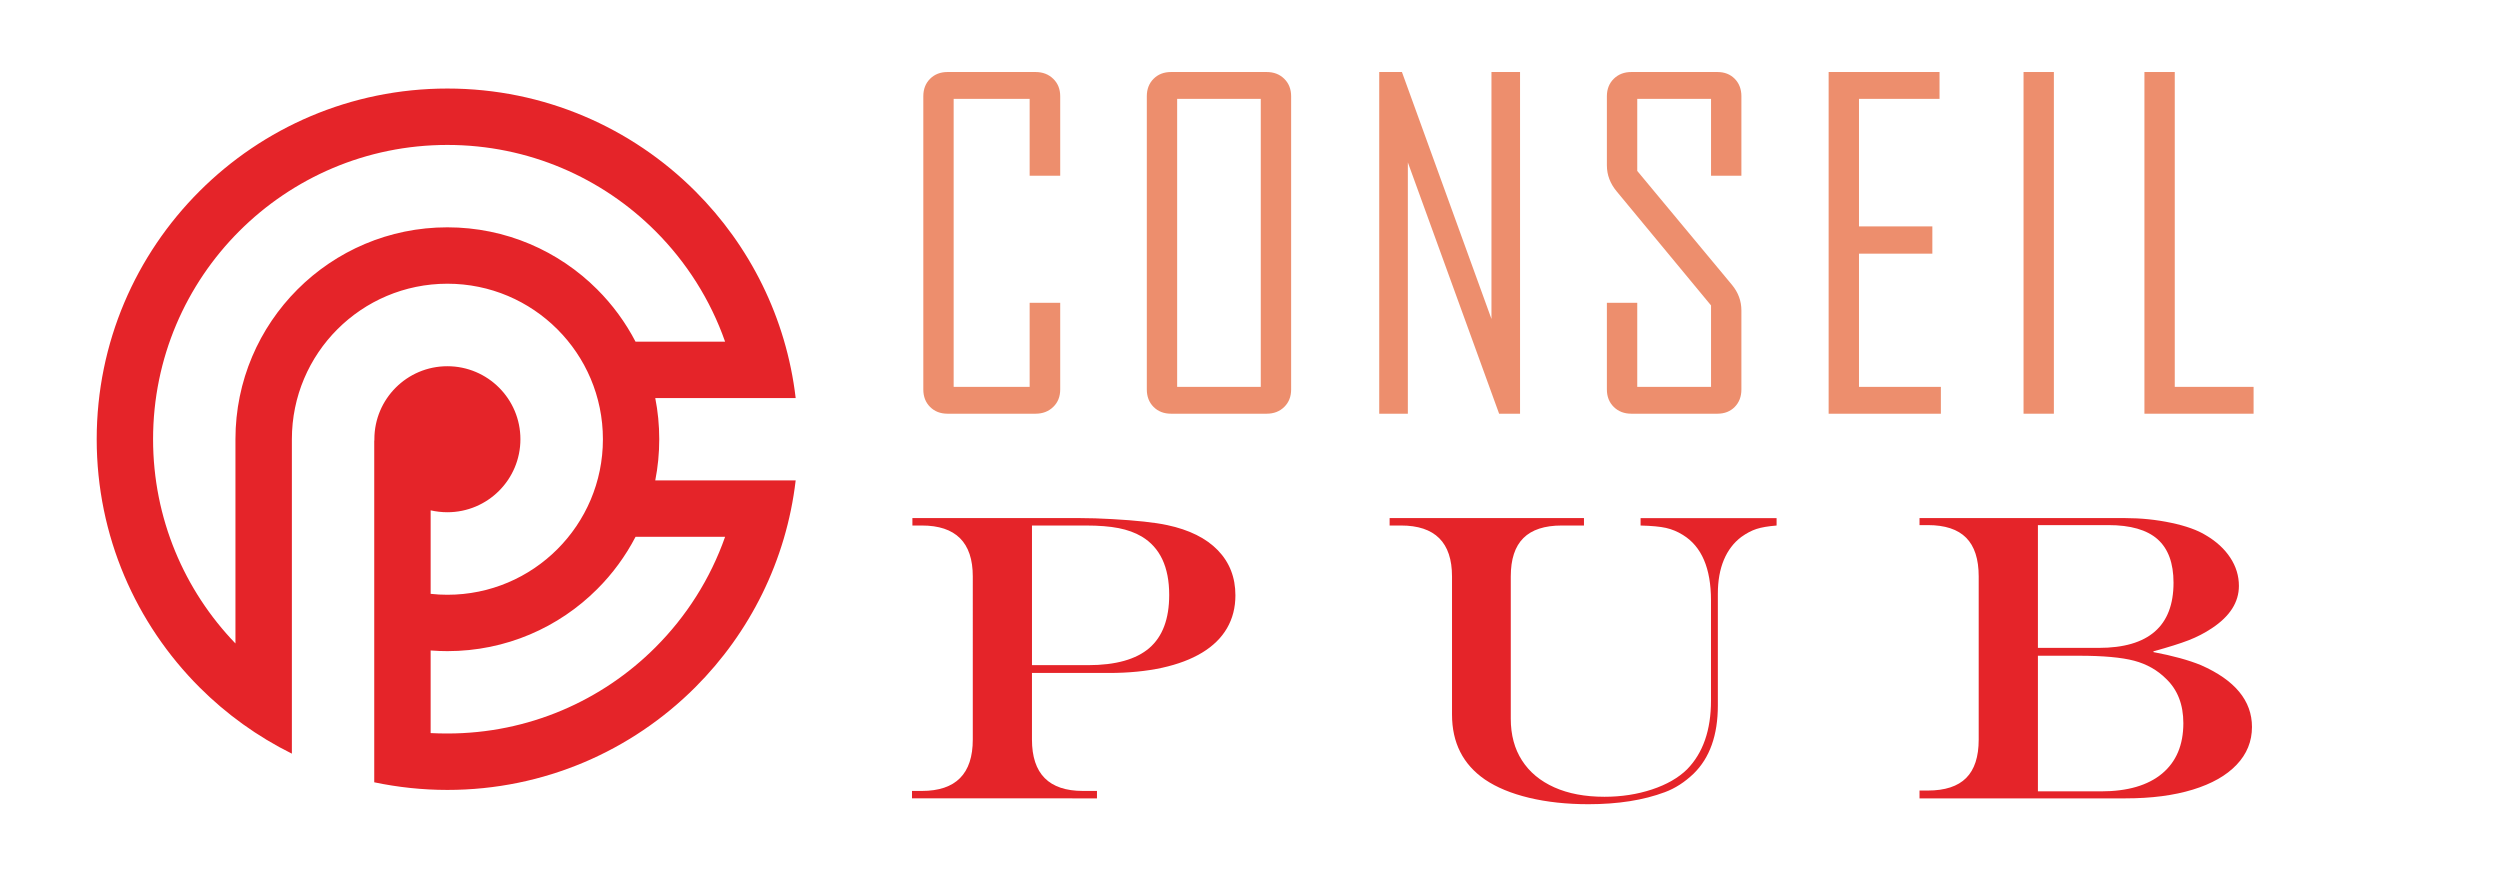 <?xml version="1.0" encoding="utf-8"?>
<!-- Generator: Adobe Illustrator 16.0.0, SVG Export Plug-In . SVG Version: 6.00 Build 0)  -->
<!DOCTYPE svg PUBLIC "-//W3C//DTD SVG 1.1 Tiny//EN" "http://www.w3.org/Graphics/SVG/1.1/DTD/svg11-tiny.dtd">
<svg version="1.1" baseProfile="tiny" id="Calque_1"
	 xmlns="http://www.w3.org/2000/svg" xmlns:xlink="http://www.w3.org/1999/xlink" x="0px" y="0px" width="200px" height="70px"
	 viewBox="0 0 200 70" xml:space="preserve">
<path fill-rule="evenodd" fill="#E52429" d="M35.79,7.083c7.75,0,14.761,3.141,19.837,8.218c4.347,4.346,7.275,10.113,8.027,16.542
	h-2.663h-1.887h-6.683c0.211,1.066,0.319,2.167,0.319,3.293c0,1.128-0.108,2.229-0.319,3.296h6.683h1.887h2.663
	c-0.752,6.431-3.68,12.195-8.027,16.545c-5.076,5.078-12.088,8.217-19.837,8.217c-2.005,0-3.962-0.215-5.851-0.61v-1.877v-2.756
	v-6.899v-4.933V35.243h0.011c0-0.033,0-0.069,0-0.106c0-3.225,2.615-5.839,5.84-5.839c3.227,0,5.843,2.615,5.843,5.839
	c0,3.226-2.616,5.842-5.843,5.842c-0.459,0-0.909-0.054-1.338-0.152v6.68c0.44,0.05,0.887,0.074,1.338,0.074
	c3.437,0,6.547-1.392,8.798-3.645c2.252-2.253,3.645-5.359,3.645-8.799c0-3.435-1.393-6.545-3.645-8.796
	c-2.251-2.252-5.361-3.644-8.798-3.644c-3.435,0-6.546,1.392-8.798,3.644c-2.25,2.251-3.642,5.361-3.642,8.796v11.517v8.477v1.215
	v3.946c-2.751-1.363-5.247-3.164-7.396-5.313c-5.077-5.082-8.218-12.093-8.218-19.841c0-7.745,3.141-14.759,8.218-19.835
	C21.03,10.224,28.043,7.083,35.79,7.083L35.79,7.083z M50.843,42.947c-0.807,1.549-1.841,2.958-3.067,4.18
	c-3.065,3.069-7.304,4.964-11.987,4.964c-0.448,0-0.896-0.018-1.338-0.053v6.609c0.443,0.023,0.89,0.033,1.338,0.033
	c6.501,0,12.389-2.633,16.648-6.896c2.468-2.467,4.39-5.478,5.57-8.838H50.843L50.843,42.947z M58.007,27.332
	c-1.18-3.361-3.102-6.374-5.57-8.841c-4.259-4.26-10.146-6.896-16.648-6.896c-6.501,0-12.385,2.636-16.647,6.896
	c-4.26,4.26-6.896,10.146-6.896,16.646c0,6.348,2.51,12.106,6.59,16.34v-16.34c0-4.679,1.898-8.917,4.966-11.986
	c3.068-3.068,7.306-4.965,11.986-4.965c4.683,0,8.921,1.897,11.987,4.965c1.226,1.224,2.26,2.632,3.067,4.181H58.007z"/>
<g>
	<path fill="#ED8E6D" d="M84.817,31.158c0,0.571-0.186,1.036-0.559,1.397c-0.373,0.361-0.844,0.542-1.415,0.542h-7.039
		c-0.57,0-1.037-0.181-1.397-0.542c-0.361-0.361-0.542-0.826-0.542-1.397V7.7c0-0.57,0.181-1.037,0.542-1.397
		c0.361-0.36,0.827-0.542,1.397-0.542h7.039c0.57,0,1.042,0.181,1.415,0.542c0.373,0.361,0.559,0.827,0.559,1.397v6.358h-2.445V7.91
		h-6.079v23.039h6.079v-6.725h2.445V31.158z"/>
	<path fill="#ED8E6D" d="M103.291,31.158c0,0.571-0.184,1.036-0.551,1.397c-0.367,0.361-0.836,0.542-1.406,0.542h-7.65
		c-0.571,0-1.037-0.181-1.397-0.542c-0.361-0.361-0.542-0.826-0.542-1.397V7.7c0-0.57,0.181-1.037,0.542-1.397
		c0.36-0.36,0.826-0.542,1.397-0.542h7.65c0.57,0,1.039,0.181,1.406,0.542c0.367,0.361,0.551,0.827,0.551,1.397V31.158z
		 M100.862,30.949V7.91h-6.69v23.039H100.862z"/>
	<path fill="#ED8E6D" d="M121.605,33.097h-1.676l-7.301-20.105v20.105h-2.29V5.761h1.817l7.162,19.755V5.761h2.287V33.097z"/>
	<path fill="#ED8E6D" d="M139.312,31.158c0,0.571-0.179,1.036-0.533,1.397c-0.355,0.361-0.818,0.542-1.388,0.542h-6.882
		c-0.571,0-1.041-0.181-1.407-0.542c-0.367-0.361-0.551-0.826-0.551-1.397v-6.934h2.429v6.725h5.903v-6.515l-7.545-9.118
		c-0.525-0.629-0.787-1.322-0.787-2.079V7.7c0-0.57,0.184-1.037,0.551-1.397c0.366-0.36,0.836-0.542,1.407-0.542h6.882
		c0.569,0,1.032,0.181,1.388,0.542c0.354,0.361,0.533,0.827,0.533,1.397v6.358h-2.429V7.91h-5.903v5.764l7.581,9.118
		c0.499,0.606,0.751,1.287,0.751,2.044V31.158z"/>
	<path fill="#ED8E6D" d="M155.27,33.097h-8.979V5.761h8.872V7.91h-6.444V18.11h5.869v2.183h-5.869v10.655h6.551V33.097z"/>
	<path fill="#ED8E6D" d="M164.31,33.097h-2.427V5.761h2.427V33.097z"/>
	<path fill="#ED8E6D" d="M180.286,33.097h-8.732V5.761h2.427v25.188h6.306V33.097z"/>
</g>
<g>
	<path fill="#E52429" d="M72.992,41.447h13.386c0.792,0,1.658,0.027,2.6,0.081c0.942,0.053,1.787,0.118,2.536,0.199
		c0.749,0.08,1.369,0.174,1.862,0.281c1.765,0.375,3.116,1.047,4.053,2.014c0.936,0.969,1.404,2.17,1.404,3.604
		c0,0.984-0.225,1.861-0.674,2.633c-0.45,0.771-1.11,1.42-1.983,1.949c-0.872,0.53-1.939,0.934-3.202,1.213
		c-1.263,0.276-2.686,0.416-4.27,0.416h-6.147v5.328c0,2.739,1.358,4.11,4.077,4.11h1.124v0.594H72.96v-0.594h0.786
		c2.718,0,4.077-1.371,4.077-4.11V46.117c0-2.717-1.359-4.076-4.077-4.076h-0.754V41.447z M82.558,42.041v11.172h4.478
		c2.215,0,3.852-0.459,4.911-1.372c1.06-0.916,1.589-2.33,1.589-4.247c0-2.236-0.733-3.793-2.199-4.671
		c-0.524-0.31-1.14-0.534-1.846-0.673c-0.707-0.139-1.584-0.209-2.632-0.209H82.558z"/>
	<path fill="#E52429" d="M111.167,41.447h15.551v0.594h-1.781c-1.37,0-2.392,0.334-3.064,1.003
		c-0.676,0.669-1.011,1.693-1.011,3.073v11.38c0,1.296,0.299,2.409,0.898,3.338c0.599,0.934,1.46,1.648,2.583,2.152
		c1.124,0.503,2.461,0.755,4.014,0.755c1.359,0,2.626-0.196,3.804-0.587c1.176-0.39,2.114-0.929,2.809-1.613
		c1.273-1.306,1.909-3.135,1.909-5.488v-8.025c0-2.568-0.748-4.313-2.246-5.233c-0.428-0.268-0.878-0.454-1.349-0.562
		c-0.471-0.106-1.15-0.17-2.038-0.192v-0.594h10.881v0.594c-0.673,0.054-1.208,0.145-1.604,0.273
		c-0.396,0.128-0.802,0.342-1.22,0.642c-0.609,0.46-1.075,1.071-1.396,1.837c-0.32,0.767-0.479,1.667-0.479,2.706v8.94
		c0,2.375-0.648,4.193-1.943,5.457c-0.717,0.684-1.482,1.176-2.295,1.476c-1.713,0.643-3.751,0.964-6.115,0.964
		c-1.744,0-3.327-0.173-4.751-0.514c-1.423-0.343-2.601-0.83-3.531-1.462c-1.755-1.209-2.632-2.942-2.632-5.2V46.117
		c0-2.717-1.359-4.076-4.078-4.076h-0.913V41.447z"/>
	<path fill="#E52429" d="M153.562,41.447h16.437c1.272,0,2.503,0.126,3.692,0.378c1.187,0.251,2.118,0.584,2.792,1.003
		c0.834,0.492,1.481,1.088,1.941,1.788c0.46,0.701,0.689,1.453,0.689,2.257c0,1.304-0.723,2.434-2.165,3.387
		c-0.578,0.385-1.2,0.705-1.862,0.962c-0.664,0.257-1.6,0.551-2.809,0.883v0.063c1.541,0.29,2.809,0.637,3.803,1.045
		c2.719,1.197,4.078,2.847,4.078,4.943c0,1.155-0.409,2.164-1.229,3.024c-0.817,0.862-1.986,1.524-3.506,1.99
		c-1.521,0.466-3.313,0.699-5.377,0.699h-16.484v-0.626h0.659c1.379,0,2.404-0.335,3.071-1.003c0.67-0.669,1.004-1.693,1.004-3.075
		V46.117c0-1.391-0.334-2.424-1.004-3.097c-0.667-0.675-1.692-1.012-3.071-1.012h-0.659V41.447z M163.033,42.009v9.822h4.862
		c3.989,0,5.987-1.739,5.987-5.215c0-1.563-0.426-2.722-1.276-3.477c-0.852-0.753-2.165-1.131-3.94-1.131H163.033z M163.033,52.458
		v10.851h5.038c2.129,0,3.76-0.476,4.896-1.422c1.134-0.946,1.701-2.293,1.701-4.035c0-1.487-0.461-2.671-1.38-3.548
		c-0.697-0.695-1.546-1.177-2.552-1.445c-1.007-0.266-2.478-0.4-4.415-0.4H163.033z"/>
</g>
</svg>
